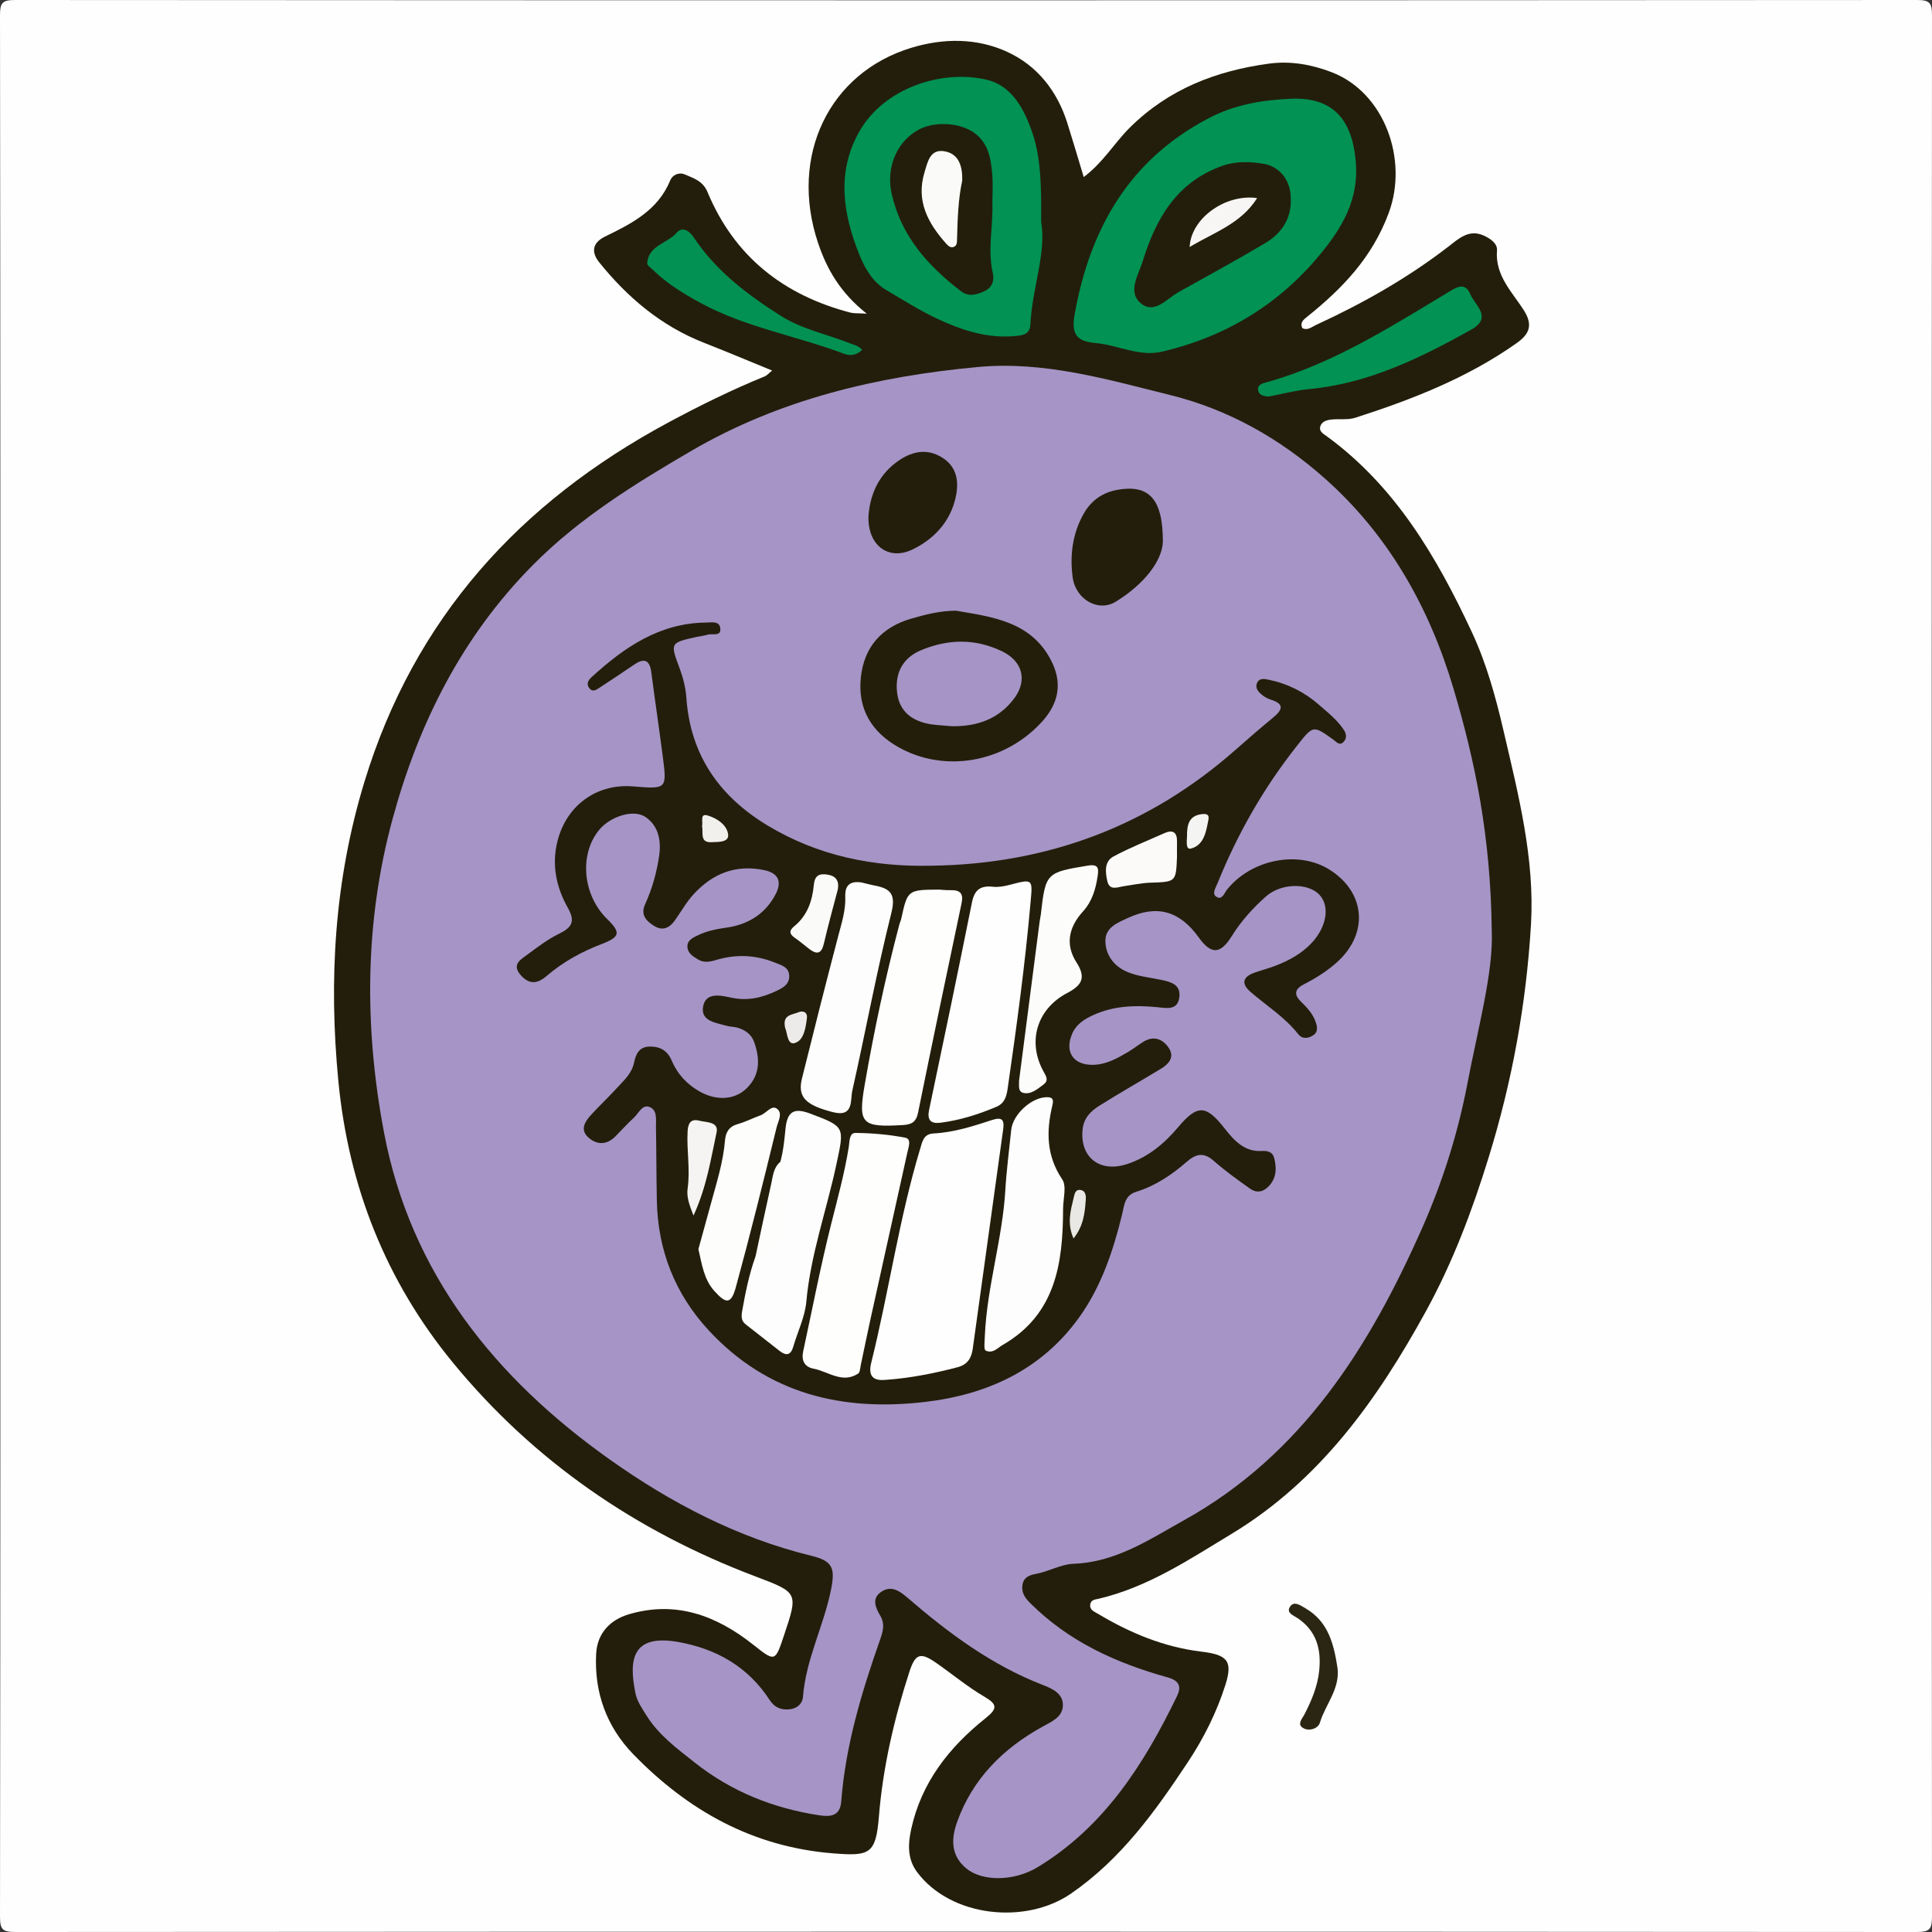 <?xml version="1.0" encoding="utf-8"?>
<!-- Generator: Adobe Illustrator 25.0.1, SVG Export Plug-In . SVG Version: 6.00 Build 0)  -->
<!DOCTYPE svg PUBLIC "-//W3C//DTD SVG 1.1//EN" "http://www.w3.org/Graphics/SVG/1.1/DTD/svg11.dtd">
<svg version="1.1" id="Layer_1" xmlns:x="http://ns.adobe.com/Extensibility/1.0/" xmlns:i="http://ns.adobe.com/AdobeIllustrator/10.0/" xmlns:graph="http://ns.adobe.com/Graphs/1.0/"
	 xmlns="http://www.w3.org/2000/svg" xmlns:xlink="http://www.w3.org/1999/xlink" x="0px" y="0px" width="512px" height="512px"
	 viewBox="0 0 512 512" style="enable-background:new 0 0 512 512;" xml:space="preserve">
<rect x="0" y="0" width="512" height="512" fill="#333333" stroke="none"/>
<style type="text/css">
	.st0{fill:#FEFEFE;}
	.st1{fill:#231E0B;}
	.st2{fill:#2B2614;}
	.st3{fill:#A694C6;}
	.st4{fill:#019254;}
	.st5{fill:#029253;}
	.st6{fill:#029153;}
	.st7{fill:#231E0A;}
	.st8{fill:#FEFEFD;}
	.st9{fill:#FDFDFD;}
	.st10{fill:#FDFDFC;}
	.st11{fill:#FCFCFB;}
	.st12{fill:#FBFAF9;}
	.st13{fill:#FAFAF9;}
	.st14{fill:#F5F4F2;}
	.st15{fill:#F4F4F2;}
	.st16{fill:#E9E8E4;}
	.st17{fill:#F1F0ED;}
	.st18{fill:#EDEBE9;}
	.st19{fill:#F7F6F5;}
	.st20{fill:#FAFAF8;}
</style>
<g id="u1xgI6_1_">
	<g>
		<path class="st0" d="M0.096,256C0.096,172.031,0.123,88.062,0,4.093C-0.005,0.67,0.672-0.002,4.095,0
			c167.937,0.108,335.875,0.108,503.812,0c3.422-0.002,4.095,0.671,4.093,4.093c-0.108,167.938-0.108,335.876,0,503.814
			c0.002,3.422-0.671,4.095-4.093,4.093c-167.937-0.108-335.875-0.108-503.812,0c-3.422,0.002-4.099-0.67-4.094-4.093
			C0.123,423.938,0.096,339.969,0.096,256z"/>
		<path class="st1" d="M287.201,46.921c5.171-3.892,8.112-9.026,12.181-13.071c10.304-10.245,22.898-15.082,36.879-16.983
			c5.684-0.773,11.288,0.207,16.653,2.272c14.005,5.391,20.337,23.152,15.133,37.246C363.651,68.288,355.713,76.483,346.339,84
			c-0.896,0.719-1.87,1.461-1.236,2.931c1.415,0.755,2.49-0.281,3.629-0.805c12.415-5.712,24.253-12.395,35.1-20.768
			c2.732-2.109,5.433-4.705,9.379-2.933c1.719,0.772,3.659,2.105,3.509,3.905c-0.562,6.749,4.097,11.102,7.186,16.017
			c2.58,4.106,1.056,6.438-2.006,8.602c-13.023,9.204-27.693,14.923-42.737,19.761c-1.987,0.639-4.293,0.232-6.43,0.484
			c-1.124,0.132-2.401,0.492-2.814,1.728c-0.48,1.439,0.825,2.06,1.714,2.709c18.207,13.307,29.169,32.047,38.434,51.907
			c3.845,8.242,6.283,17.064,8.357,25.994c3.947,16.993,8.344,33.996,7.3,51.544c-1.244,20.899-4.957,41.376-11.18,61.551
			c-4.384,14.215-9.566,27.955-16.66,40.87c-12.819,23.339-28.053,44.816-51.465,58.971c-11.213,6.779-22.178,14.139-35.222,17.206
			c-0.939,0.221-2.119,0.257-2.276,1.546c-0.182,1.493,1.148,1.906,2.09,2.47c8.491,5.083,17.495,8.826,27.397,10.013
			c6.888,0.826,8.343,2.478,6.346,8.786c-2.308,7.291-5.753,14.161-9.964,20.511c-8.639,13.027-17.633,25.614-30.906,34.785
			c-12.157,8.4-31.968,6.23-40.84-5.657c-2.659-3.563-2.41-7.546-1.546-11.478c2.698-12.28,10.036-21.603,19.604-29.237
			c3.251-2.594,3.337-3.69-0.32-5.83c-4.428-2.591-8.416-5.927-12.642-8.873c-4.175-2.91-5.554-2.555-7.142,2.346
			c-4.046,12.493-7.011,25.214-8.078,38.365c-0.81,9.98-2.412,10.523-12.231,9.73c-21.219-1.715-38.342-11.328-52.822-26.214
			c-7.121-7.321-10.424-16.438-9.875-26.701c0.289-5.416,3.712-8.956,8.614-10.417c12.44-3.709,23.213,0.282,32.975,8.018
			c5.83,4.62,5.827,4.623,8.181-2.413c3.804-11.371,3.8-11.358-7.574-15.658c-31.622-11.954-58.754-30.568-80.167-56.662
			c-17.67-21.533-27.639-46.527-30.347-74.586c-2.602-26.964-1.029-53.284,6.891-79.28c13.212-43.363,41.164-74.082,80.529-95.256
			c8.34-4.486,16.814-8.674,25.59-12.243c0.56-0.228,0.992-0.77,1.946-1.54c-6.303-2.574-12.174-5.048-18.103-7.375
			c-11.313-4.44-20.249-12.005-27.744-21.329c-1.906-2.372-2.141-5.006,1.598-6.823c7.002-3.402,14.002-6.944,17.233-14.859
			c0.605-1.483,2.332-2.233,3.821-1.599c2.356,1.003,4.838,1.734,6.056,4.66c7.125,17.117,20.176,27.355,37.895,31.975
			c0.913,0.238,1.914,0.135,4.311,0.273c-6.935-5.478-10.568-11.721-12.938-18.842c-7.629-22.927,2.927-45.01,24.804-51.627
			c8.593-2.599,17.377-2.585,25.395,1.104c7.908,3.638,13.23,10.363,15.899,18.86C284.292,37.17,285.635,41.749,287.201,46.921z"/>
		<path class="st2" d="M354.458,442.053c0.671,5.574-3.207,9.631-4.661,14.447c-0.48,1.591-2.731,2.328-4.279,1.544
			c-1.993-1.009-0.423-2.554,0.194-3.755c1.891-3.68,3.48-7.437,3.897-11.615c0.562-5.643-0.728-10.457-5.71-13.833
			c-1.083-0.734-3.291-1.455-1.899-3.228c1.081-1.378,2.75-0.099,3.992,0.622C352.09,429.776,353.492,435.827,354.458,442.053z"/>
		<path class="st3" d="M395.331,246.735c0.455,10.843-3.611,25.525-6.438,40.353c-2.526,13.25-6.586,26.111-12.046,38.444
			c-13.955,31.516-31.837,59.98-63.074,77.346c-9.183,5.106-18.053,11.149-29.329,11.542c-3.215,0.112-6.571,2.071-10.017,2.701
			c-1.65,0.302-3.222,0.915-3.485,3.008c-0.257,2.043,0.712,3.346,2.11,4.742c10.181,10.171,22.782,15.872,36.363,19.647
			c3.249,0.903,3.68,2.543,2.476,5.024c-8.731,17.993-19.243,34.563-36.908,45.28c-6.228,3.779-14.616,3.833-18.857,0.368
			c-4.235-3.46-4.047-7.928-2.512-12.259c4.077-11.503,12.225-19.611,22.74-25.385c2.44-1.34,5.123-2.498,5.311-5.38
			c0.22-3.371-2.808-4.663-5.438-5.685c-13.518-5.252-24.934-13.749-35.777-23.107c-2.233-1.927-4.481-3.321-7.08-1.408
			c-2.43,1.789-1.285,4.185-0.065,6.263c1.242,2.118,0.696,4.1-0.047,6.216c-4.91,13.973-9.189,28.107-10.326,42.986
			c-0.292,3.826-2.836,4.086-5.708,3.655c-12.224-1.834-23.409-6.298-33.111-13.986c-4.664-3.696-9.561-7.289-12.792-12.482
			c-1.136-1.825-2.468-3.725-2.892-5.762c-1.923-9.216-0.823-15.913,11.475-13.686c9.98,1.808,18.365,6.569,24.035,15.317
			c1.356,2.093,3.238,2.796,5.525,2.465c1.803-0.261,3.192-1.439,3.331-3.263c0.755-9.909,5.487-18.757,7.42-28.354
			c1.157-5.741,0.535-7.642-5.24-9.051c-19.559-4.771-37.183-14.017-53.293-25.436c-30.306-21.481-52.82-49.176-59.92-86.745
			c-5.245-27.754-5.18-55.713,2.295-83.159c6.906-25.355,18.441-48.343,37.22-67.263c12.315-12.408,27.007-21.491,41.932-30.199
			c23.446-13.68,49.245-19.745,75.967-22.224c17.548-1.628,34.294,3.297,51.069,7.469c15.448,3.842,28.973,11.545,40.752,21.98
			c16.969,15.033,27.757,34.176,34.176,55.724C390.979,201.925,395.054,221.779,395.331,246.735z"/>
		<path class="st4" d="M341.674,26.192c12.713-0.749,16.792,6.906,17.626,16.668c0.867,10.151-3.729,17.645-9.581,24.713
			c-10.961,13.236-25.046,21.704-41.764,25.621c-6.049,1.417-11.686-1.76-17.586-2.282c-4.712-0.417-6.586-1.989-5.589-7.564
			c4.091-22.888,14.57-41.122,35.732-52.126C327.108,27.791,334.306,26.536,341.674,26.192z"/>
		<path class="st4" d="M275.918,58.82c1.428,8.245-2.401,17.502-2.849,27.096c-0.129,2.763-2.007,2.959-4.15,3.149
			c-7.378,0.656-14.135-1.583-20.609-4.629c-4.63-2.179-8.989-4.947-13.412-7.547c-3.626-2.131-5.654-5.69-7.142-9.365
			c-4.384-10.825-6.095-21.936-0.038-32.638c6.591-11.644,21.942-16.52,33.744-13.76c5.29,1.237,8.506,5.408,10.655,10.297
			C275.219,38.48,276.073,44.292,275.918,58.82z"/>
		<path class="st5" d="M336.245,105.082c-0.919-0.042-2.577-0.184-2.826-1.637c-0.291-1.7,1.549-1.935,2.739-2.274
			c17.257-4.922,32.225-14.447,47.385-23.569c2.288-1.377,4.663-3.077,6.094,0.358c1.217,2.919,6.056,6.177,0.204,9.432
			c-13.492,7.505-27.231,14.269-42.957,15.725C343.45,103.435,340.071,104.358,336.245,105.082z"/>
		<path class="st6" d="M228.467,92.734c-1.785,1.658-3.438,1.529-5.017,0.935c-12.511-4.703-25.874-6.902-37.809-13.395
			c-4.566-2.484-8.851-5.106-12.555-8.704c-0.59-0.573-1.619-1.261-1.576-1.83c0.361-4.747,5.356-5.208,7.839-8.081
			c1.461-1.69,3.304-0.545,4.484,1.234c5.903,8.902,14.159,15.145,23.053,20.786c5.723,3.629,12.277,4.879,18.404,7.329
			C226.36,91.436,227.517,91.586,228.467,92.734z"/>
		<path class="st1" d="M246.936,229.421c30.624-0.441,57.608-10.452,80.637-30.84c3.237-2.866,6.517-5.688,9.85-8.441
			c2.427-2.005,3.065-3.581-0.636-4.717c-0.778-0.239-1.546-0.658-2.189-1.16c-1.073-0.838-2.117-1.912-1.415-3.376
			c0.624-1.301,2.052-0.954,3.126-0.731c4.988,1.034,9.42,3.275,13.242,6.628c2.37,2.079,4.896,4.03,6.636,6.735
			c0.713,1.108,0.729,2.303-0.236,3.195c-1.01,0.933-1.743-0.073-2.536-0.646c-5.528-3.992-5.401-3.877-9.873,1.795
			c-8.723,11.063-15.607,23.152-20.876,36.193c-0.495,1.224-1.591,2.787-0.3,3.601c1.532,0.967,2.087-1.017,2.866-1.976
			c6.466-7.966,18.776-10.373,27.015-5.27c9.518,5.895,10.569,16.711,2.325,24.353c-2.696,2.5-5.809,4.443-9.068,6.113
			c-2.488,1.275-2.602,2.759-0.705,4.6c1.564,1.517,3.043,3.09,3.804,5.184c0.47,1.293,0.801,2.727-0.499,3.641
			c-1.289,0.906-2.954,1.175-4.054-0.229c-3.548-4.531-8.414-7.529-12.674-11.231c-2.544-2.21-1.991-3.983,1.079-5.073
			c1.877-0.666,3.82-1.158,5.673-1.881c3.591-1.402,6.924-3.221,9.59-6.12c3.854-4.191,4.747-9.599,1.993-12.595
			c-3.009-3.273-10.18-3.168-14.17,0.359c-3.5,3.094-6.622,6.547-9.108,10.543c-3.033,4.876-5.458,4.947-8.786,0.317
			c-5.016-6.98-11.015-8.707-18.737-5.121c-2.79,1.296-6.21,2.543-5.964,6.491c0.238,3.811,2.649,6.561,6.056,7.915
			c2.735,1.087,5.788,1.386,8.708,1.994c2.56,0.533,5.217,1.225,4.836,4.53c-0.42,3.637-3.335,2.961-5.821,2.718
			c-5.87-0.576-11.641-0.398-17.123,2.142c-2.312,1.071-4.378,2.392-5.45,4.852c-2.099,4.818,0.264,8.363,5.508,8.277
			c3.482-0.057,6.383-1.705,9.256-3.385c1.434-0.839,2.736-1.9,4.157-2.761c2.631-1.593,4.973-0.739,6.55,1.494
			c1.784,2.527,0.202,4.386-2.003,5.718c-5.409,3.267-10.9,6.401-16.257,9.751c-2.269,1.419-4.144,3.262-4.463,6.266
			c-0.779,7.342,4.457,11.595,11.747,9.23c5.528-1.794,9.857-5.373,13.582-9.801c5.152-6.125,7.422-5.86,12.279,0.309
			c2.406,3.057,5.179,6.264,9.754,6.012c1.724-0.095,3.023,0.218,3.448,2.007c0.64,2.697,0.569,5.265-1.578,7.433
			c-1.561,1.576-3.277,1.683-4.939,0.493c-3.234-2.316-6.498-4.632-9.469-7.264c-2.714-2.405-4.738-1.988-7.31,0.26
			c-3.894,3.403-8.248,6.314-13.225,7.852c-3.194,0.987-3.228,3.572-3.783,5.863c-2.367,9.766-5.557,19.286-11.422,27.457
			c-9.929,13.834-24.22,20.436-40.754,22.39c-21.992,2.6-41.766-2.078-57.366-18.903c-8.951-9.654-13.521-21.209-13.794-34.398
			c-0.134-6.494-0.119-12.99-0.234-19.484c-0.034-1.946,0.437-4.5-1.663-5.35c-1.997-0.808-2.931,1.685-4.209,2.846
			c-1.723,1.565-3.275,3.317-4.92,4.97c-2.306,2.318-4.949,2.217-7.147,0.222c-2.305-2.094-0.826-4.278,0.837-6.077
			c2.146-2.323,4.447-4.502,6.587-6.831c1.901-2.069,4.116-3.989,4.713-6.917c0.476-2.333,1.388-4.168,4.067-4.238
			c2.725-0.071,4.751,0.994,5.894,3.682c1.541,3.626,4.114,6.418,7.586,8.316c4.539,2.481,9.316,2.104,12.467-1.117
			c3.473-3.55,3.333-7.757,1.807-12.09c-0.722-2.05-2.372-3.173-4.355-3.785c-0.942-0.29-1.99-0.231-2.937-0.51
			c-2.813-0.826-6.889-1.192-6.245-5.045c0.673-4.023,4.833-2.974,7.511-2.406c4.384,0.93,8.214-0.014,12.044-1.85
			c1.709-0.82,3.331-1.724,3.273-3.938c-0.061-2.352-2.075-2.819-3.721-3.489c-5.115-2.082-10.369-2.304-15.642-0.72
			c-1.678,0.504-3.232,0.803-4.796-0.134c-1.29-0.773-2.686-1.612-2.813-3.253c-0.14-1.814,1.423-2.498,2.754-3.149
			c2.41-1.179,4.983-1.668,7.656-2.047c5.736-0.812,10.332-3.688,13.015-8.947c1.58-3.098,0.815-5.452-2.999-6.263
			c-7.583-1.614-13.785,0.885-18.839,6.423c-1.889,2.07-3.282,4.59-4.92,6.891c-1.446,2.031-3.263,2.872-5.557,1.415
			c-2.101-1.334-3.594-2.925-2.307-5.745c1.874-4.107,3.084-8.448,3.715-12.906c0.564-3.982-0.211-7.88-3.675-10.203
			c-3.155-2.116-9.248-0.11-12.163,3.362c-5.411,6.446-4.493,17.285,2.004,23.654c3.707,3.634,3.52,4.787-1.417,6.68
			c-5.34,2.048-10.291,4.764-14.605,8.484c-2.557,2.205-4.693,2.185-6.856-0.271c-2.516-2.857,0.121-4.176,1.879-5.486
			c2.662-1.984,5.363-4.021,8.323-5.471c3.373-1.651,4.349-3.223,2.305-6.846c-3.09-5.475-4.357-11.447-2.721-17.803
			c2.418-9.395,10.378-15.177,20.009-14.383c8.948,0.737,8.987,0.732,7.861-7.964c-0.961-7.42-2.067-14.821-3.03-22.24
			c-0.429-3.308-1.861-3.91-4.567-2.057c-3.02,2.068-6.077,4.083-9.139,6.089c-0.809,0.53-1.746,1.266-2.638,0.25
			c-0.991-1.129-0.425-2.18,0.512-3.035c8.637-7.888,17.979-14.334,30.304-14.46c1.392-0.014,3.534-0.485,3.791,1.419
			c0.326,2.419-2.056,1.402-3.288,1.782c-0.949,0.293-1.96,0.376-2.934,0.593c-7.143,1.593-7.046,1.561-4.527,8.377
			c0.912,2.467,1.592,5.125,1.772,7.738c1.05,15.214,8.755,26.161,21.499,33.853C216.763,226.817,231.435,229.792,246.936,229.421z"
			/>
		<path class="st7" d="M253.323,161.839c9.624,1.643,19.586,2.828,24.984,12.717c3.396,6.221,2.403,11.788-2.361,16.921
			c-9.9,10.666-25.592,13.383-37.76,6.581c-7.267-4.062-10.92-10.24-10.056-18.501c0.842-8.05,5.451-13.313,13.339-15.609
			C245.319,162.828,249.169,161.861,253.323,161.839z"/>
		<path class="st1" d="M308.171,143.6c-0.228,5.291-5.285,11.443-12.486,15.857c-4.662,2.857-10.649-0.627-11.425-6.499
			c-0.77-5.831-0.032-11.613,2.947-16.854c1.986-3.494,5.019-5.626,9.048-6.315C304.179,128.433,308.208,131.812,308.171,143.6z"/>
		<path class="st1" d="M230.156,136.767c0.365-5.059,2.234-10.37,7.275-14.178c3.926-2.965,8.182-3.999,12.455-1.199
			c4.279,2.804,4.285,7.369,3.069,11.622c-1.677,5.867-5.897,10.118-11.219,12.646C235.462,148.639,229.902,144.554,230.156,136.767
			z"/>
		<path class="st1" d="M342.064,52.531c0.244,5.394-2.41,9.304-6.785,11.907c-7.548,4.491-15.275,8.683-22.942,12.972
			c-3.185,1.782-6.458,6.028-10.09,2.889c-3.502-3.027-0.521-7.48,0.587-11.081c3.477-11.299,9.036-20.986,21.073-25.26
			c3.594-1.276,7.241-1.145,10.811-0.578C339.253,44.1,342.051,47.911,342.064,52.531z"/>
		<path class="st1" d="M262.993,54.062c0.182,6.078-1.289,12.155,0.096,18.25c0.468,2.061-0.123,3.948-2.365,4.929
			c-2.059,0.9-4.035,1.484-6.075-0.079c-8.751-6.705-15.817-14.611-18.33-25.74c-1.541-6.827,1.153-13.506,6.688-16.809
			c4.441-2.651,11.615-2.199,15.494,0.833c3.511,2.745,4.092,6.68,4.448,10.653C263.184,48.733,262.993,51.406,262.993,54.062z"/>
		<path class="st0" d="M234.697,365.68c-2.933,0.273-4.779-0.654-3.812-4.535c4.689-18.821,7.359-38.104,12.972-56.717
			c0.595-1.974,0.909-3.912,3.547-4.05c5.36-0.28,10.433-1.908,15.476-3.556c2.536-0.829,3.347-0.222,2.974,2.44
			c-2.71,19.375-5.344,38.761-8.06,58.135c-0.335,2.387-1.268,4.22-4.099,4.954C247.567,363.939,241.409,365.199,234.697,365.68z"/>
		<path class="st0" d="M273.119,238.998c-1.451,16.57-3.71,33.04-6.081,49.498c-0.307,2.128-0.837,3.9-2.946,4.798
			c-4.752,2.024-9.653,3.562-14.785,4.234c-2.541,0.333-3.681-0.572-3.082-3.419c3.86-18.32,7.679-36.65,11.364-55.006
			c0.666-3.317,2.273-4.457,5.511-4.103c1.438,0.157,2.986-0.116,4.408-0.487C273.7,232.9,273.69,232.861,273.119,238.998z"/>
		<path class="st8" d="M212.831,358.215c2.456-11.331,4.639-22.732,7.47-33.969c1.701-6.751,3.539-13.452,4.642-20.331
			c0.233-1.452,0.075-3.696,1.788-3.678c4.402,0.046,8.853,0.427,13.17,1.265c1.729,0.336,0.878,2.48,0.555,3.934
			c-3.311,14.875-6.6,29.756-9.876,44.639c-0.853,3.875-1.626,7.767-2.459,11.646c-0.171,0.797-0.19,1.96-0.707,2.295
			c-4.211,2.731-7.879-0.55-11.775-1.293C213.262,362.271,212.35,360.642,212.831,358.215z"/>
		<path class="st8" d="M248.934,235.756c0.46,0.025,1.791,0.186,3.117,0.153c2.409-0.06,3.303,0.934,2.795,3.351
			c-3.891,18.529-7.793,37.056-11.553,55.611c-0.51,2.519-1.731,3.147-4.054,3.283c-10.832,0.632-11.88-0.275-10.107-10.544
			c2.479-14.357,5.502-28.608,9.231-42.7c0.127-0.481,0.367-0.934,0.473-1.418C240.511,235.834,240.553,235.795,248.934,235.756z"/>
		<path class="st9" d="M260.991,354.047c0.566-13.076,4.671-25.649,5.436-38.706c0.31-5.3,1.019-10.577,1.552-15.864
			c0.42-4.165,5.377-8.679,9.442-8.715c1.864-0.016,1.749,0.997,1.447,2.267c-1.625,6.833-1.568,13.267,2.63,19.512
			c1.229,1.828,0.237,5.161,0.231,7.804c-0.036,14.387-1.915,27.97-16.026,36.093c-1.242,0.715-2.307,2.072-3.979,1.661
			C260.77,357.865,260.8,357.742,260.991,354.047z"/>
		<path class="st9" d="M206.802,307.899c0.789-2.883,1.07-5.821,1.369-8.797c0.467-4.645,2.333-5.582,6.541-3.99
			c9.326,3.529,9.075,3.475,6.925,13.537c-2.591,12.123-6.831,23.866-7.955,36.347c-0.363,4.031-2.309,7.911-3.452,11.882
			c-0.663,2.303-1.883,2.486-3.612,1.143c-3.01-2.337-6.007-4.69-8.999-7.049c-1.19-0.938-1.191-2.066-0.936-3.533
			c0.854-4.908,1.856-9.765,3.535-14.465c5.12-3.32,6.876-8.253,5.929-13.968C205.511,315.159,208.355,311.684,206.802,307.899z"/>
		<path class="st9" d="M228.364,233.869c1.121,0.269,2.234,0.586,3.366,0.798c4.219,0.79,5.754,2.219,4.477,7.312
			c-3.905,15.571-6.808,31.39-10.335,47.06c-0.562,2.498,0.433,7.098-5.088,5.701c-7.271-1.84-9.481-3.991-8.255-8.93
			c3.146-12.672,6.352-25.331,9.667-37.96c0.886-3.377,1.953-6.691,1.811-10.224C223.88,234.491,225.379,233.406,228.364,233.869z"
			/>
		<path class="st10" d="M185.083,331.043c1.122-4.078,2.267-8.22,3.399-12.365c1.483-5.425,3.181-10.804,3.65-16.454
			c0.181-2.183,1.074-3.683,3.382-4.331c2.055-0.577,3.985-1.588,6.005-2.308c1.515-0.54,2.888-2.732,4.275-1.836
			c1.784,1.153,0.397,3.442,0.011,5.022c-3.448,14.118-6.939,28.23-10.77,42.247c-1.258,4.602-2.541,4.65-5.714,1.125
			C186.522,339.035,186.018,335.029,185.083,331.043z"/>
		<path class="st11" d="M270.057,286.43c1.842-14.256,3.645-28.217,5.453-42.178c0.085-0.656,0.255-1.302,0.329-1.96
			c1.245-10.994,1.449-11.087,12.514-12.906c2.743-0.451,2.826,0.777,2.555,2.656c-0.503,3.483-1.444,6.788-3.908,9.498
			c-3.842,4.227-4.708,8.86-1.724,13.501c2.651,4.122,1.385,6.096-2.473,8.124c-8.112,4.265-10.626,13.044-6.183,20.926
			c0.737,1.307,1.306,2.315-0.142,3.374c-1.596,1.168-3.272,2.653-5.306,2.156C269.648,289.25,270.142,287.409,270.057,286.43z"/>
		<path class="st12" d="M311.915,227.046c-0.26,6.711-0.262,6.645-7.149,6.88c-2.288,0.078-4.562,0.583-6.84,0.91
			c-1.718,0.247-3.874,1.319-4.475-1.326c-0.527-2.319-0.847-5.201,1.617-6.527c4.332-2.332,8.943-4.148,13.444-6.163
			c2.301-1.03,3.46-0.3,3.408,2.262C311.893,224.403,311.915,225.724,311.915,227.046z"/>
		<path class="st13" d="M222.045,235.649c-1.25,4.805-2.593,9.589-3.712,14.425c-0.595,2.571-1.724,3.009-3.758,1.497
			c-1.332-0.99-2.574-2.109-3.943-3.04c-1.503-1.022-1.538-1.943-0.146-3.069c3.468-2.804,4.79-6.739,5.186-10.924
			c0.241-2.546,1.419-3.075,3.544-2.767C221.453,232.094,222.422,233.327,222.045,235.649z"/>
		<path class="st14" d="M183.793,322.129c-1.24-3.056-1.86-5.109-1.564-7.173c0.731-5.095-0.299-10.16-0.002-15.236
			c0.112-1.919,0.783-3.307,3.029-2.738c1.929,0.489,5.269,0.238,4.641,3.138C188.367,307.194,187.299,314.48,183.793,322.129z"/>
		<path class="st10" d="M206.802,307.899c1.104,0.49,2.499,1.397,1.996,2.457c-2.81,5.922,0.318,12.639-2.782,18.568
			c-1.361,2.603-2.561,4.542-5.797,4.049c1.383-6.429,2.735-12.865,4.169-19.283C204.847,311.637,204.974,309.401,206.802,307.899z"
			/>
		<path class="st15" d="M314.566,221.73c-0.008-2.995,0.348-5.655,4.164-5.999c2.11-0.19,1.546,1.289,1.37,2.24
			c-0.544,2.923-1.299,6.111-4.511,6.911C314.189,225.231,314.527,222.946,314.566,221.73z"/>
		<path class="st16" d="M284.494,328.206c-1.777-4.037-0.766-7.411,0.037-10.778c0.224-0.938,0.412-2.202,1.676-2.089
			c1.496,0.134,1.62,1.502,1.533,2.661C287.484,321.433,287.156,324.869,284.494,328.206z"/>
		<path class="st17" d="M186.048,218.95c0.315-1.172-0.672-3.477,1.491-2.84c2.433,0.716,5.162,2.506,5.428,5.074
			c0.221,2.138-2.792,1.918-4.406,2.006C185.342,223.363,186.45,220.598,186.048,218.95z"/>
		<path class="st18" d="M208.077,272.413c-0.816-3.57,1.84-3.428,3.473-4.135c1.308-0.566,2.484,0.008,2.294,1.512
			c-0.329,2.595-0.785,5.969-3.291,6.648C208.624,276.961,208.645,273.616,208.077,272.413z"/>
		<path class="st3" d="M252.259,192.459c-2.302-0.243-4.665-0.236-6.893-0.783c-4.416-1.083-7.255-3.73-7.673-8.578
			c-0.443-5.144,1.852-8.869,6.319-10.754c7.152-3.018,14.481-3.205,21.669,0.323c5.281,2.592,6.638,7.617,3.151,12.337
			C264.721,190.571,258.973,192.535,252.259,192.459z"/>
		<path class="st19" d="M333.153,52.494c-4.336,6.884-11.519,9.102-17.884,12.971C315.593,57.922,324.674,51.31,333.153,52.494z"/>
		<path class="st20" d="M255.006,47.849c-1.066,4.834-1.238,10.118-1.379,15.402c-0.022,0.843,0.052,1.779-0.808,2.161
			c-0.852,0.379-1.527-0.226-2.096-0.866c-4.807-5.408-8.018-11.306-5.725-18.858c0.86-2.834,1.49-6.401,5.53-5.552
			C254.126,40.892,255.086,44.053,255.006,47.849z"/>
	</g>
</g>
</svg>
